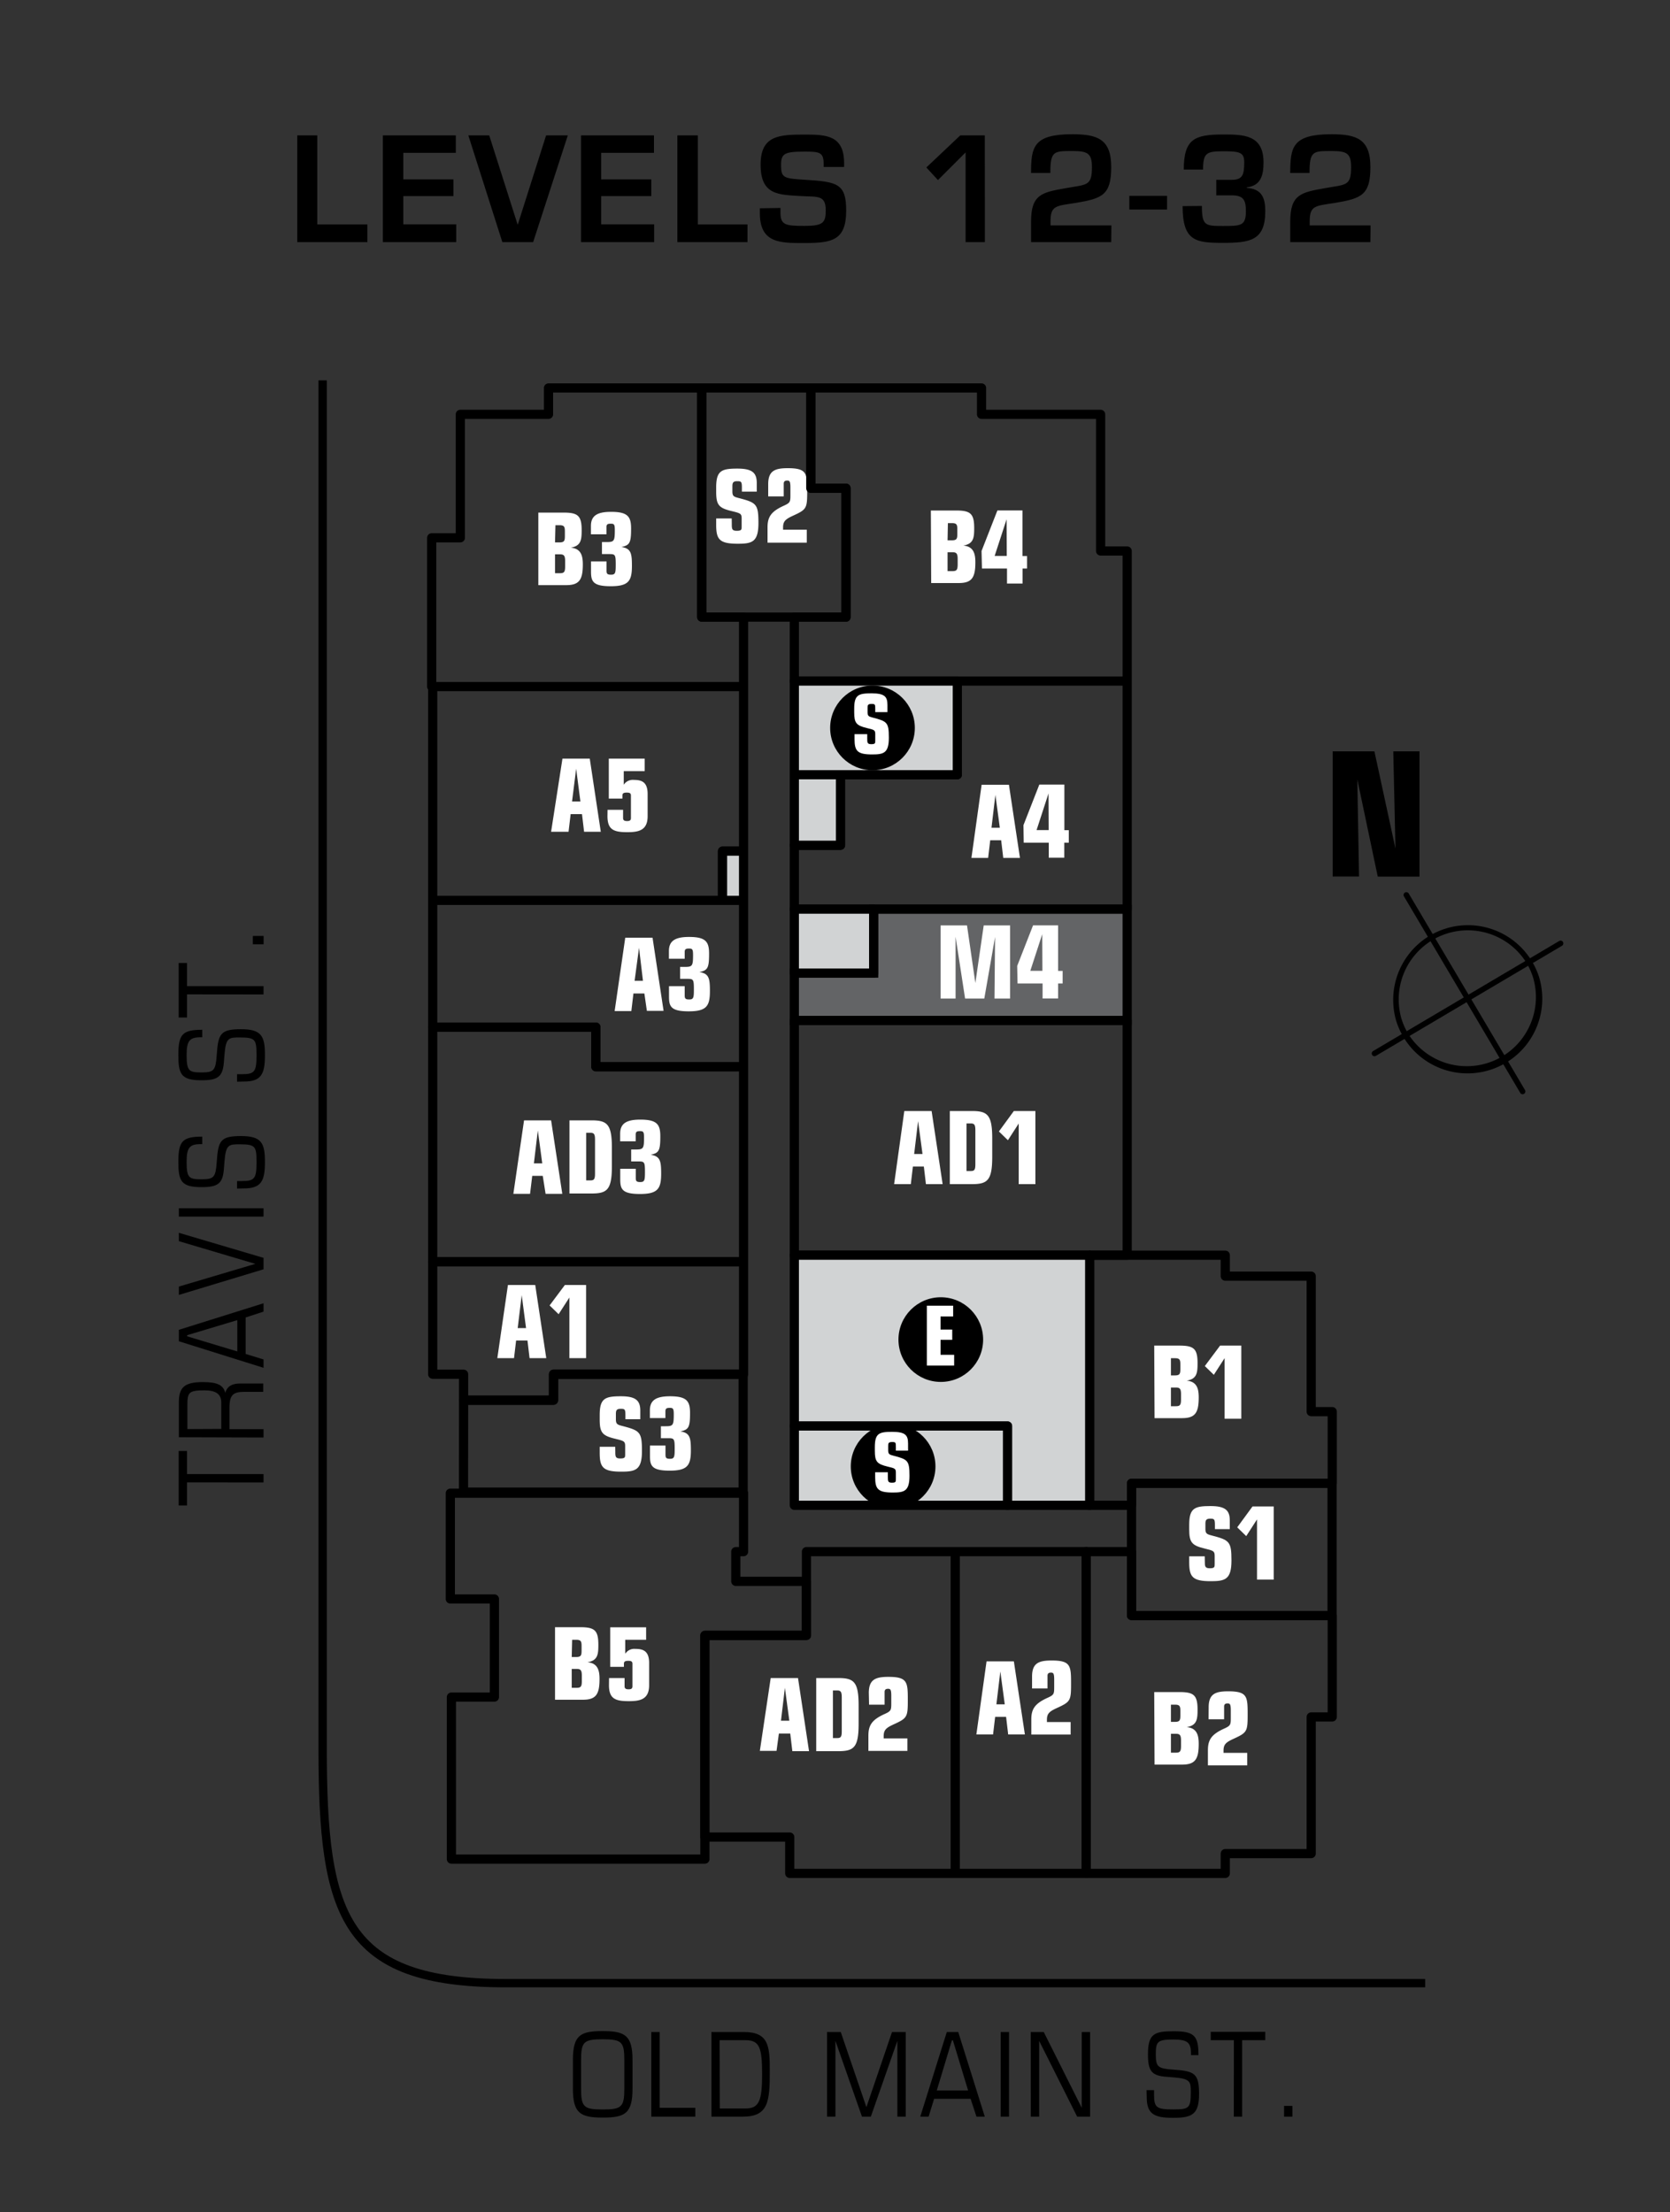 <svg xmlns="http://www.w3.org/2000/svg" width="200" height="265" viewBox="0 0 200 265"><rect x="0" y="0" width="200" height="265" fill="#333333" stroke="none"/><defs><style>.a{fill:#636466}.a,.c,.d,.e{stroke:#000}.a,.c{stroke-miterlimit:10}.a,.d,.e{stroke-width:1.1px}.b{fill:#fff}.c,.d{fill:none}.d,.e{stroke-linecap:round;stroke-linejoin:round}.e{fill:#d1d3d4}</style></defs><title>Latitude</title><path class="a" d="M104.63 116.56v-7.66h30.36v13.33H95.13v-5.67h9.5z"/><path class="b" d="M114.44 112.2v7.41h-1.79v-8.76h3.16l1 6.9 1-6.9h3.16v8.76h-1.87l.07-7.38-1.29 7.38h-2.3zm7.38 3.5l1.9-4.86h3v5.46h.54v1.5h-.54v1.8h-1.86v-1.8h-3zm3-3.8l-1.43 4.39h1.45z"/><path d="M68.61 246.76c0-3 .91-3.47 3.57-3.47s3.57.5 3.57 3.47v3.42c0 3-.91 3.47-3.57 3.47s-3.57-.5-3.57-3.47zm6.16.06c0-2.24-.29-2.55-2.59-2.55s-2.59.31-2.59 2.55v3.31c0 2.24.29 2.55 2.59 2.55s2.59-.31 2.59-2.55zM78 243.4h1v9.08h4.27v1.06H78zm7.2 0h3.88c3 0 3.11 1.71 3.11 4.66 0 3.71-.17 5.48-3.25 5.48H85.2zm1 9.16h3.07c1.62 0 2-.87 2-4.09s-.31-4.09-2-4.09h-3.09zm12.85-9.16h1.64l3.07 9 3.07-9h1.64v10.14h-1v-9.08l-3.18 9.08h-1.06l-3.18-9.08v9.08h-1zm17.19 8h-4.37l-.66 2.14h-1l3.18-10.14h1.37l3.18 10.14h-1zm-2.12-7H114l-1.81 6h3.75zm5.72-1h1v10.14h-1zm3.6 0H125l4.55 9.08v-9.08h1v10.14H129l-4.55-9.08v9.08h-1zm13.87 6.96h.9v.59c0 1.51.34 1.72 2.24 1.72s2.16-.1 2.16-2c0-1.29 0-1.67-2-1.83l-1-.08c-1.72-.14-2.13-.74-2.13-2.68 0-2.47.76-2.77 3.05-2.77 2.47 0 3 .5 3 2.86h-.9v-.22c0-1.33-.46-1.65-2.14-1.65-1.92 0-2.07.29-2.07 1.79s.25 1.69 2.13 1.82c2.51.17 3.05.45 3.05 2.91s-.84 2.86-3.12 2.86-3.15-.46-3.15-2.51zm10.46-5.98H145v-1h6.53v1h-2.77v9.16h-1zm6.01 7.87h1v1.29h-1zM22.4 177.56v2.77h-1v-6.53h1v2.77h9.16v1zm-.98-5.4V168c0-1.78.62-2.45 2.87-2.45 1.75 0 2.45.36 2.69 1.29.22-.8.83-1.12 1.78-1.12h2.77v1h-2.28c-1.34 0-1.77.38-1.77 1.92v2.55h4.08v1zm5.08-1V168c0-1-.64-1.46-2-1.46-1.9 0-2.06.25-2.06 1.77v2.87zm2.92-13.35v4.37l2.14.66v1l-10.14-3.18v-1.37l10.14-3.18v1zm-7 2.12v.14l6 1.81v-3.75zm-1-4.82v-1l9.16-2.72-9.16-2.72v-1l10.14 3v1.37zm0-9.38v-1h10.14v1zm6.97-3.36v-.9H29c1.51 0 1.72-.34 1.72-2.24s-.1-2.16-2-2.16c-1.29 0-1.67 0-1.83 2l-.08 1c-.14 1.72-.74 2.13-2.68 2.13-2.47 0-2.77-.76-2.77-3.05 0-2.47.5-3 2.86-3v.9H24c-1.33 0-1.65.46-1.65 2.14 0 1.92.29 2.07 1.79 2.07s1.69-.25 1.82-2.13c.17-2.51.45-3.05 2.91-3.05s2.86.84 2.86 3.12-.46 3.15-2.51 3.15zm0-12.8v-.9H29c1.51 0 1.72-.34 1.72-2.24s-.1-2.16-2-2.16c-1.29 0-1.67 0-1.83 2l-.08 1c-.14 1.72-.74 2.13-2.68 2.13-2.47 0-2.77-.76-2.77-3.05 0-2.47.5-3 2.86-3v.9H24c-1.33 0-1.65.46-1.65 2.14 0 1.92.29 2.07 1.79 2.07s1.69-.25 1.82-2.13c.17-2.51.45-3.05 2.91-3.05s2.86.84 2.86 3.12-.46 3.15-2.51 3.15zm-5.99-10.46v2.77h-1v-6.53h1v2.77h9.16v1zm7.88-6v-1h1.29v1z"/><path class="c" d="M38.64 45.56v163.93c0 20 2.51 28.06 21.93 28.06h110.11"/><path d="M38 26.88h6V29h-8.4V16.22H38zm10.3-5.39h6v2h-6v3.38h6.34V29h-8.79V16.22h8.74v2.09H48.3zM68 16.22L63.85 29h-3.69l-4.07-12.78h2.5L62 26.93l3.4-10.71zm4 5.27h6v2h-6v3.38h6.34V29h-8.76V16.22h8.74v2.09H72zm11.57 5.39h5.95V29h-8.4V16.22h2.45zm9.9-1.97v.59c0 1.46.63 1.56 2.89 1.56s2.53-.41 2.53-1.89c0-1.82-1-1.58-2.87-1.68-2.75-.17-4.93-.07-4.93-3.77 0-3.5 2.21-3.6 5.27-3.6 2.6 0 4.73.08 4.73 3.43V20h-2.45v-.41c0-1.38-.56-1.43-2.28-1.43-2.43 0-2.82.24-2.82 1.6 0 1.56.32 1.61 2.8 1.77 3.93.24 5 .44 5 3.69 0 3.59-1.7 3.89-5 3.89-2.82 0-5.34.08-5.34-3.57v-.59zM117.95 29h-2.31V18.26l-3.31 3.31-1.39-1.51 4.06-3.84h2.94zm15.13 0h-9.6v-2.46c0-3.26 1.31-3.5 4.16-4 2.53-.46 3.13-.22 3.13-2.53 0-1.68-.56-1.92-2.36-1.92-2.21 0-2.62 0-2.62 2.63h-2.31c0-3.11.27-4.64 4.93-4.64 3 0 4.67.56 4.67 3.93s-1.09 3.77-4.27 4.3c-2.31.36-3 .29-3 2.19v.5h7.29zm6.69-5.54v1.64h-4.52v-1.64zm4.17 1.21c0 2.36.39 2.4 2.52 2.4s2.75 0 2.75-1.78c0-1.36-.32-1.89-1.7-1.89h-1.85v-1.86h1.85c1.27 0 1.5-.56 1.5-2.09 0-1.22-.56-1.33-2.55-1.33s-2.38.22-2.38 2.19h-2.31c0-3.67 1.31-4.2 4.69-4.2 2.41 0 4.86 0 4.86 3.33 0 1.51-.29 2.8-2 3v.07c1.75.12 2.21 1.12 2.21 2.79 0 3.52-1.82 3.79-5.07 3.79s-4.83-.19-4.83-4.4zM164.12 29h-9.6v-2.46c0-3.26 1.31-3.5 4.16-4 2.53-.46 3.13-.22 3.13-2.53 0-1.68-.56-1.92-2.36-1.92-2.21 0-2.62 0-2.62 2.63h-2.31c0-3.11.27-4.64 4.93-4.64 3 0 4.67.56 4.67 3.93s-1.09 3.77-4.27 4.3c-2.31.36-3 .29-3 2.19v.5h7.29z"/><path class="d" d="M101.32 58.48H97.1V46.47H84.04v27.45h17.28V58.48zM55.51 178.73H89v-14.12H66.29v3.11H55.52z"/><path class="b" d="M87.64 62.73c0 .6 0 .85.59.85s.59-.15.59-.52v-.94c0-.6-.13-.64-1.19-.9-1.56-.37-1.86-.75-1.86-2.31v-.53c0-2 .63-2.25 2.54-2.25 1.74 0 2.32.48 2.32 1.71v1.05h-1.78v-.42c0-.77-.06-.83-.57-.83s-.57.22-.57.63v.58c0 .56.15.65.74.8 2.14.56 2.38.71 2.38 3s-.77 2.48-2.48 2.48c-2.18 0-2.58-.51-2.58-2.25v-.78h1.86zM92 58c0-1.63.83-1.92 2.35-1.92 2.3 0 2.32.64 2.32 2.81 0 2-.08 2.14-1.67 2.87-.92.42-1.22.67-1.22 1.42v.27h2.84V65h-4.7v-1.83c0-1.22.4-1.89 1.92-2.58.77-.35.82-.45.82-1.26v-.94c0-.75-.11-.83-.39-.83s-.41.12-.41.38v1.52H92zM73.69 173.85c0 .6 0 .85.59.85s.59-.15.59-.52v-.94c0-.6-.13-.64-1.19-.9-1.56-.37-1.86-.75-1.86-2.31v-.53c0-2 .63-2.25 2.54-2.25 1.74 0 2.32.48 2.32 1.71V170H74.9v-.42c0-.77-.06-.83-.57-.83s-.57.22-.57.63v.62c0 .56.15.65.74.8 2.14.56 2.38.71 2.38 3s-.77 2.48-2.48 2.48c-2.18 0-2.58-.51-2.58-2.25v-.73h1.86zm4.14-4.91c0-1.21.73-1.69 2.41-1.69 2 0 2.4.57 2.4 2 0 1.73-.17 2-1.16 2.21 1.15.17 1.26.76 1.26 2.26 0 1.8-.39 2.44-2.54 2.44s-2.36-.59-2.36-1.78v-1.23h1.86v1c0 .4 0 .59.53.59s.57-.21.57-1.22c0-1.2-.07-1.25-.79-1.25h-.86v-1.43h.54c.92 0 1-.11 1-1.45 0-.68-.1-.75-.48-.75s-.52.07-.52.42v.8h-1.86zM64.47 61.4h3c1.74 0 2.19.36 2.19 2.12 0 1.15-.08 1.88-1.31 2.08 1.25.1 1.45 1 1.45 2 0 1.84-.42 2.49-2 2.49h-3.33zm2 3.57H67c.58 0 .65-.19.65-.77v-.53c0-.57-.07-.76-.65-.76h-.48zm0 3.69h.59c.5 0 .62-.15.62-.81v-.65c0-.65-.15-.8-.62-.8h-.59zm4.3-5.66c0-1.21.73-1.69 2.41-1.69 2 0 2.4.57 2.4 2 0 1.73-.17 2-1.16 2.21 1.15.17 1.26.76 1.26 2.26 0 1.8-.39 2.44-2.54 2.44s-2.36-.59-2.36-1.78v-1.19h1.86v1c0 .4 0 .59.53.59s.57-.21.57-1.22c0-1.2-.07-1.25-.79-1.25h-.86v-1.44h.54c.92 0 1-.11 1-1.45 0-.68-.1-.75-.48-.75s-.52.07-.52.42V64h-1.86zm-4.3 131.91h3c1.74 0 2.19.36 2.19 2.12 0 1.15-.08 1.88-1.31 2.08 1.25.1 1.45 1 1.45 2 0 1.84-.42 2.49-2 2.49h-3.33zm2 3.57H69c.58 0 .65-.19.65-.77v-.53c0-.57-.07-.76-.65-.76h-.48zm0 3.69h.59c.5 0 .62-.15.62-.81v-.65c0-.65-.15-.8-.62-.8h-.59zm4.47-1.17h1.86v1c0 .29.21.35.48.35s.46-.06.46-.35v-2.7c0-.28-.13-.36-.5-.36s-.52.08-.52.36v.36h-1.64v-4.74h4.3v1.5h-2.5v1.67a1.28 1.28 0 0 1 1.2-.58c.86 0 1.66.18 1.66 1.68v2.67c0 1.72-1.11 1.91-2.43 1.91-1.6 0-2.38-.27-2.38-1.92zm38.54-139.85h3c1.74 0 2.19.36 2.19 2.12 0 1.15-.08 1.88-1.31 2.08 1.25.1 1.45 1 1.45 2 0 1.84-.42 2.49-2 2.49h-3.29zm2 3.57h.52c.58 0 .65-.19.65-.77v-.53c0-.57-.07-.76-.65-.76h-.48zm0 3.69h.59c.5 0 .62-.15.62-.81v-.65c0-.65-.15-.8-.62-.8h-.59zm4.07-2.41l1.9-4.86h3v5.46h.55v1.5h-.54v1.8h-1.86v-1.8h-3zm3-3.8l-1.43 4.39h1.45zm-59.72 91.72h3.27l1.32 8.76h-2l-.25-2.11h-1.36l-.25 2.11h-2zm1.65 1.21l-.48 3.95h1zm5.17-1.21h2.54v8.76h-2v-7.26l-1.29 2-1.08-1.05zm70.58 7.26h3c1.74 0 2.19.36 2.19 2.12 0 1.15-.08 1.88-1.31 2.08 1.25.1 1.45 1 1.45 2 0 1.84-.42 2.49-2 2.49h-3.29zm2 3.57h.48c.58 0 .65-.19.65-.77v-.53c0-.57-.07-.76-.65-.76h-.48zm0 3.69h.59c.5 0 .62-.15.62-.81V167c0-.65-.15-.8-.62-.8h-.59zm5.89-7.26h2.54v8.76h-2v-7.26l-1.29 2-1.08-1.05zm-7.89 41.5h3c1.74 0 2.19.36 2.19 2.12 0 1.15-.08 1.88-1.31 2.08 1.25.1 1.45 1 1.45 2 0 1.84-.42 2.49-2 2.49h-3.29zm2 3.57h.48c.58 0 .65-.19.65-.77v-.53c0-.57-.07-.76-.65-.76h-.48zm0 3.69h.59c.5 0 .62-.15.62-.81v-.65c0-.65-.15-.8-.62-.8h-.59zm4.52-5.43c0-1.63.83-1.92 2.35-1.92 2.3 0 2.32.64 2.32 2.81 0 2-.08 2.14-1.67 2.87-.92.42-1.22.67-1.22 1.42v.27h2.84v1.5h-4.71v-1.81c0-1.22.4-1.89 1.92-2.58.77-.35.82-.45.82-1.26v-.94c0-.75-.11-.83-.39-.83s-.41.12-.41.38v1.52h-1.86zm-26.6-5.51h3.27l1.32 8.76h-2l-.25-2.11h-1.31l-.25 2.11h-2zm1.65 1.21l-.47 3.94h1zm3.8.61c0-1.63.83-1.92 2.35-1.92 2.3 0 2.32.64 2.32 2.81 0 2-.08 2.14-1.67 2.87-.92.42-1.22.67-1.22 1.42v.27h2.84v1.5h-4.71v-1.81c0-1.22.4-1.89 1.92-2.58.77-.35.82-.45.82-1.26v-.94c0-.75-.11-.83-.39-.83s-.41.12-.41.38v1.52h-1.85zm-48.72-88.5h3.27l1.32 8.76h-2l-.3-2.08h-1.31l-.25 2.11h-2zm1.65 1.21l-.53 3.95h1zm3.58.39c0-1.21.73-1.69 2.41-1.69 2 0 2.4.57 2.4 2 0 1.73-.17 2-1.16 2.21 1.15.17 1.26.76 1.26 2.26 0 1.8-.39 2.44-2.54 2.44s-2.36-.59-2.36-1.78v-1.23H82v1c0 .4 0 .59.53.59s.57-.21.57-1.22c0-1.2-.07-1.25-.79-1.25h-.86v-1.43H82c.92 0 1-.11 1-1.45 0-.68-.1-.75-.48-.75s-.52.07-.52.42v.8h-1.89zM67.36 90.87h3.27l1.32 8.76h-2l-.25-2.11h-1.36l-.25 2.11H66zM69 92.08L68.51 96h1zM72.76 97h1.86v1c0 .29.21.35.48.35s.46-.06.46-.35v-2.7c0-.28-.13-.36-.5-.36s-.52.08-.52.36v.36h-1.63v-4.79h4.3v1.5H74.7V94a1.28 1.28 0 0 1 1.2-.58c.86 0 1.66.18 1.66 1.68v2.67c0 1.72-1.11 1.91-2.43 1.91-1.6 0-2.38-.27-2.38-1.92zm35.54 36.08h3.27l1.32 8.76h-2l-.25-2.11h-1.31l-.25 2.11h-2zm1.65 1.21l-.47 3.94h1zm3.8-1.21h2.61c1.88 0 2.47.41 2.47 3.29v2.19c0 2.88-.59 3.28-2.47 3.28h-2.61zm2 7.19h.53c.44 0 .53-.19.53-.85v-4c0-.65-.1-.85-.53-.85h-.53zm5.67-7.19H124v8.76h-2v-7.26l-1.29 2-1.08-1.05zM92.3 201h3.27l1.32 8.76h-2l-.25-2.11h-1.36l-.28 2.07h-2zm1.7 1.17l-.47 3.94h1zm3.75-1.17h2.61c1.88 0 2.47.41 2.47 3.29v2.19c0 2.88-.59 3.28-2.47 3.28h-2.61zm2 7.19h.53c.44 0 .53-.19.53-.85v-4c0-.65-.1-.85-.53-.85h-.53zm4.3-5.41c0-1.63.83-1.92 2.35-1.92 2.3 0 2.32.64 2.32 2.81 0 2-.08 2.14-1.67 2.87-.92.42-1.22.67-1.22 1.42v.27h2.84v1.5H104v-1.83c0-1.22.4-1.89 1.92-2.58.77-.35.82-.45.82-1.26v-.94c0-.75-.11-.83-.39-.83s-.41.12-.41.38v1.52h-1.86zM62.76 134.2H66l1.34 8.8h-2l-.34-2.15h-1.26l-.26 2.15h-2zm1.65 1.21l-.47 3.94h1zm3.79-1.21h2.61c1.88 0 2.47.41 2.47 3.29v2.19c0 2.88-.59 3.28-2.47 3.28H68.2zm2 7.19h.53c.44 0 .53-.19.53-.85v-4c0-.65-.1-.85-.53-.85h-.53zm4.07-5.59c0-1.21.73-1.69 2.41-1.69 2 0 2.4.57 2.4 2 0 1.73-.17 2-1.16 2.21 1.15.17 1.26.76 1.26 2.26 0 1.8-.39 2.44-2.54 2.44s-2.36-.59-2.36-1.78V140h1.86v1c0 .4 0 .59.53.59s.57-.21.57-1.22c0-1.2-.07-1.25-.79-1.25h-.86v-1.43h.54c.92 0 1-.11 1-1.45 0-.68-.1-.75-.48-.75s-.52.07-.52.42v.8h-1.86zM117.56 94h3.27l1.32 8.76h-2l-.25-2.11h-1.31l-.25 2.11h-2zm1.65 1.21l-.47 3.94h1zm3.36 3.63l1.9-4.86h3v5.46h.53v1.5h-.54v1.8h-1.86v-1.8h-3zm3-3.8l-1.43 4.39h1.45z"/><path class="d" d="M135.51 185.86h-5.42v38.54h16.65v-2.37h10.29v-16.37h2.52v-12.15h-24.04v-7.65zm-5.01-5.55v-29.96h16.24v2.51h10.29v16.23h2.52v8.59h-24.04v2.63h-5.01z"/><path class="d" d="M135.51 177.67h24.02v15.84h-24.02zm-21.11 8.19h15.69v38.54H114.4zm0 0H96.58v10.03H84.42v24.16h10.16v4.35h19.82v-38.54z"/><path class="d" d="M89.05 178.86v7h-.93v3.56h8.46v6.47H84.42v26.8H54.06v-19.41h5.15v-11.75h-5.28v-12.67h35.12zm0-51.08H71.36v-4.75H51.82v28.11h37.23v-23.36z"/><path class="d" d="M71.36 123.03v4.75h17.69v-19.93H51.82v15.18h19.54zm15.17-21.08h2.52V82.24H51.82v25.61h34.71v-5.9zm2.52-28.03h-5.01V46.47H65.69v3.16H55.13v14.79H51.7v17.82h37.35v-8.32zM134.99 66h-3.18V49.63h-14.26v-3.16H97.1v12.01h4.22v15.44h-6.19v7.66h39.86V66zm0 15.58h-20.34V92.8h-13.99v8.45h-5.53v7.65h39.86V81.58zm-39.86 40.65h39.86v28.12H95.13z"/><path class="e" d="M120.66 170.81v9.5h9.84v-29.96H95.13v20.46h25.53z"/><path class="e" d="M120.66 170.81v9.5H95.13v-9.5zm-6.01-89.23V92.8H95.13V81.58zm-25.6 20.37v5.9h-2.52v-5.9zm6.08 14.61v-7.66h9.5v7.66zm5.53-23.76v8.45h-5.53V92.8z"/><circle cx="104.49" cy="87.19" r="5.07"/><path class="b" d="M103.86 88.45c0 .49 0 .69.48.69s.48-.12.48-.43v-.77c0-.49-.11-.52-1-.73-1.28-.31-1.52-.61-1.52-1.89v-.43c0-1.67.51-1.84 2.08-1.84s1.9.4 1.9 1.39v.86h-1.46V85c0-.63 0-.68-.46-.68s-.46.18-.46.51v.47c0 .45.12.53.6.65 1.75.45 1.95.58 1.95 2.42s-.63 2-2 2c-1.78 0-2.11-.42-2.11-1.84v-.59h1.52z"/><circle cx="106.96" cy="175.65" r="5.07"/><path class="b" d="M106.33 176.91c0 .49 0 .69.48.69s.48-.12.48-.43v-.77c0-.49-.11-.52-1-.73-1.28-.31-1.52-.61-1.52-1.89v-.43c0-1.67.51-1.84 2.08-1.84s1.9.4 1.9 1.39v.86h-1.46v-.35c0-.63 0-.68-.46-.68s-.46.18-.46.51v.47c0 .45.12.53.6.65 1.75.45 1.95.58 1.95 2.42s-.63 2-2 2c-1.78 0-2.11-.42-2.11-1.84v-.59h1.52z"/><circle cx="112.67" cy="160.46" r="5.07"/><path class="b" d="M111 156.4h3.15v1.29h-1.51v1.57h1.4v1.23h-1.4v1.79h1.63v1.29H111zm33.29 30.6c0 .6 0 .85.59.85s.59-.15.59-.52v-.94c0-.6-.13-.64-1.19-.9-1.56-.37-1.86-.75-1.86-2.31v-.53c0-2 .63-2.25 2.54-2.25 1.74 0 2.32.48 2.32 1.71v1.05h-1.78v-.42c0-.77-.06-.83-.57-.83s-.57.22-.57.63v.58c0 .56.15.65.74.8 2.14.56 2.38.71 2.38 3s-.77 2.48-2.48 2.48c-2.18 0-2.58-.51-2.58-2.25v-.73h1.86zm5.71-6.55h2.54v8.76h-2V182l-1.29 2-1.08-1.05z"/><path d="M182.66 130.63a.33.33 0 0 1-.6.27l-13.92-23.53a.33.33 0 1 1 .57-.34l13.92 23.53a.21.21 0 0 1 .03.07z"/><path d="M184.31 117a8.95 8.95 0 0 1-16.26 7.18 9 9 0 0 1-.85-1.93 8.95 8.95 0 0 1 17.11-5.25zm-16.48 5a8.38 8.38 0 0 0 .79 1.79 8.28 8.28 0 0 0 15-6.64 8.36 8.36 0 0 0-.79-1.79 8.28 8.28 0 0 0-15 6.64z"/><path d="M187.21 112.9a.33.33 0 0 1-.15.39l-22.28 13.18a.33.33 0 0 1-.34-.57l22.28-13.18a.33.33 0 0 1 .46.11zm-24.66-19.55l.21 11.64h-3.16V90h5l2.52 11.64-.26-11.64H170v15h-5z"/><path class="d" d="M89.05 151.14H51.82v13.47h3.7v3.11h10.77v-3.11h22.76v-13.47z"/></svg>